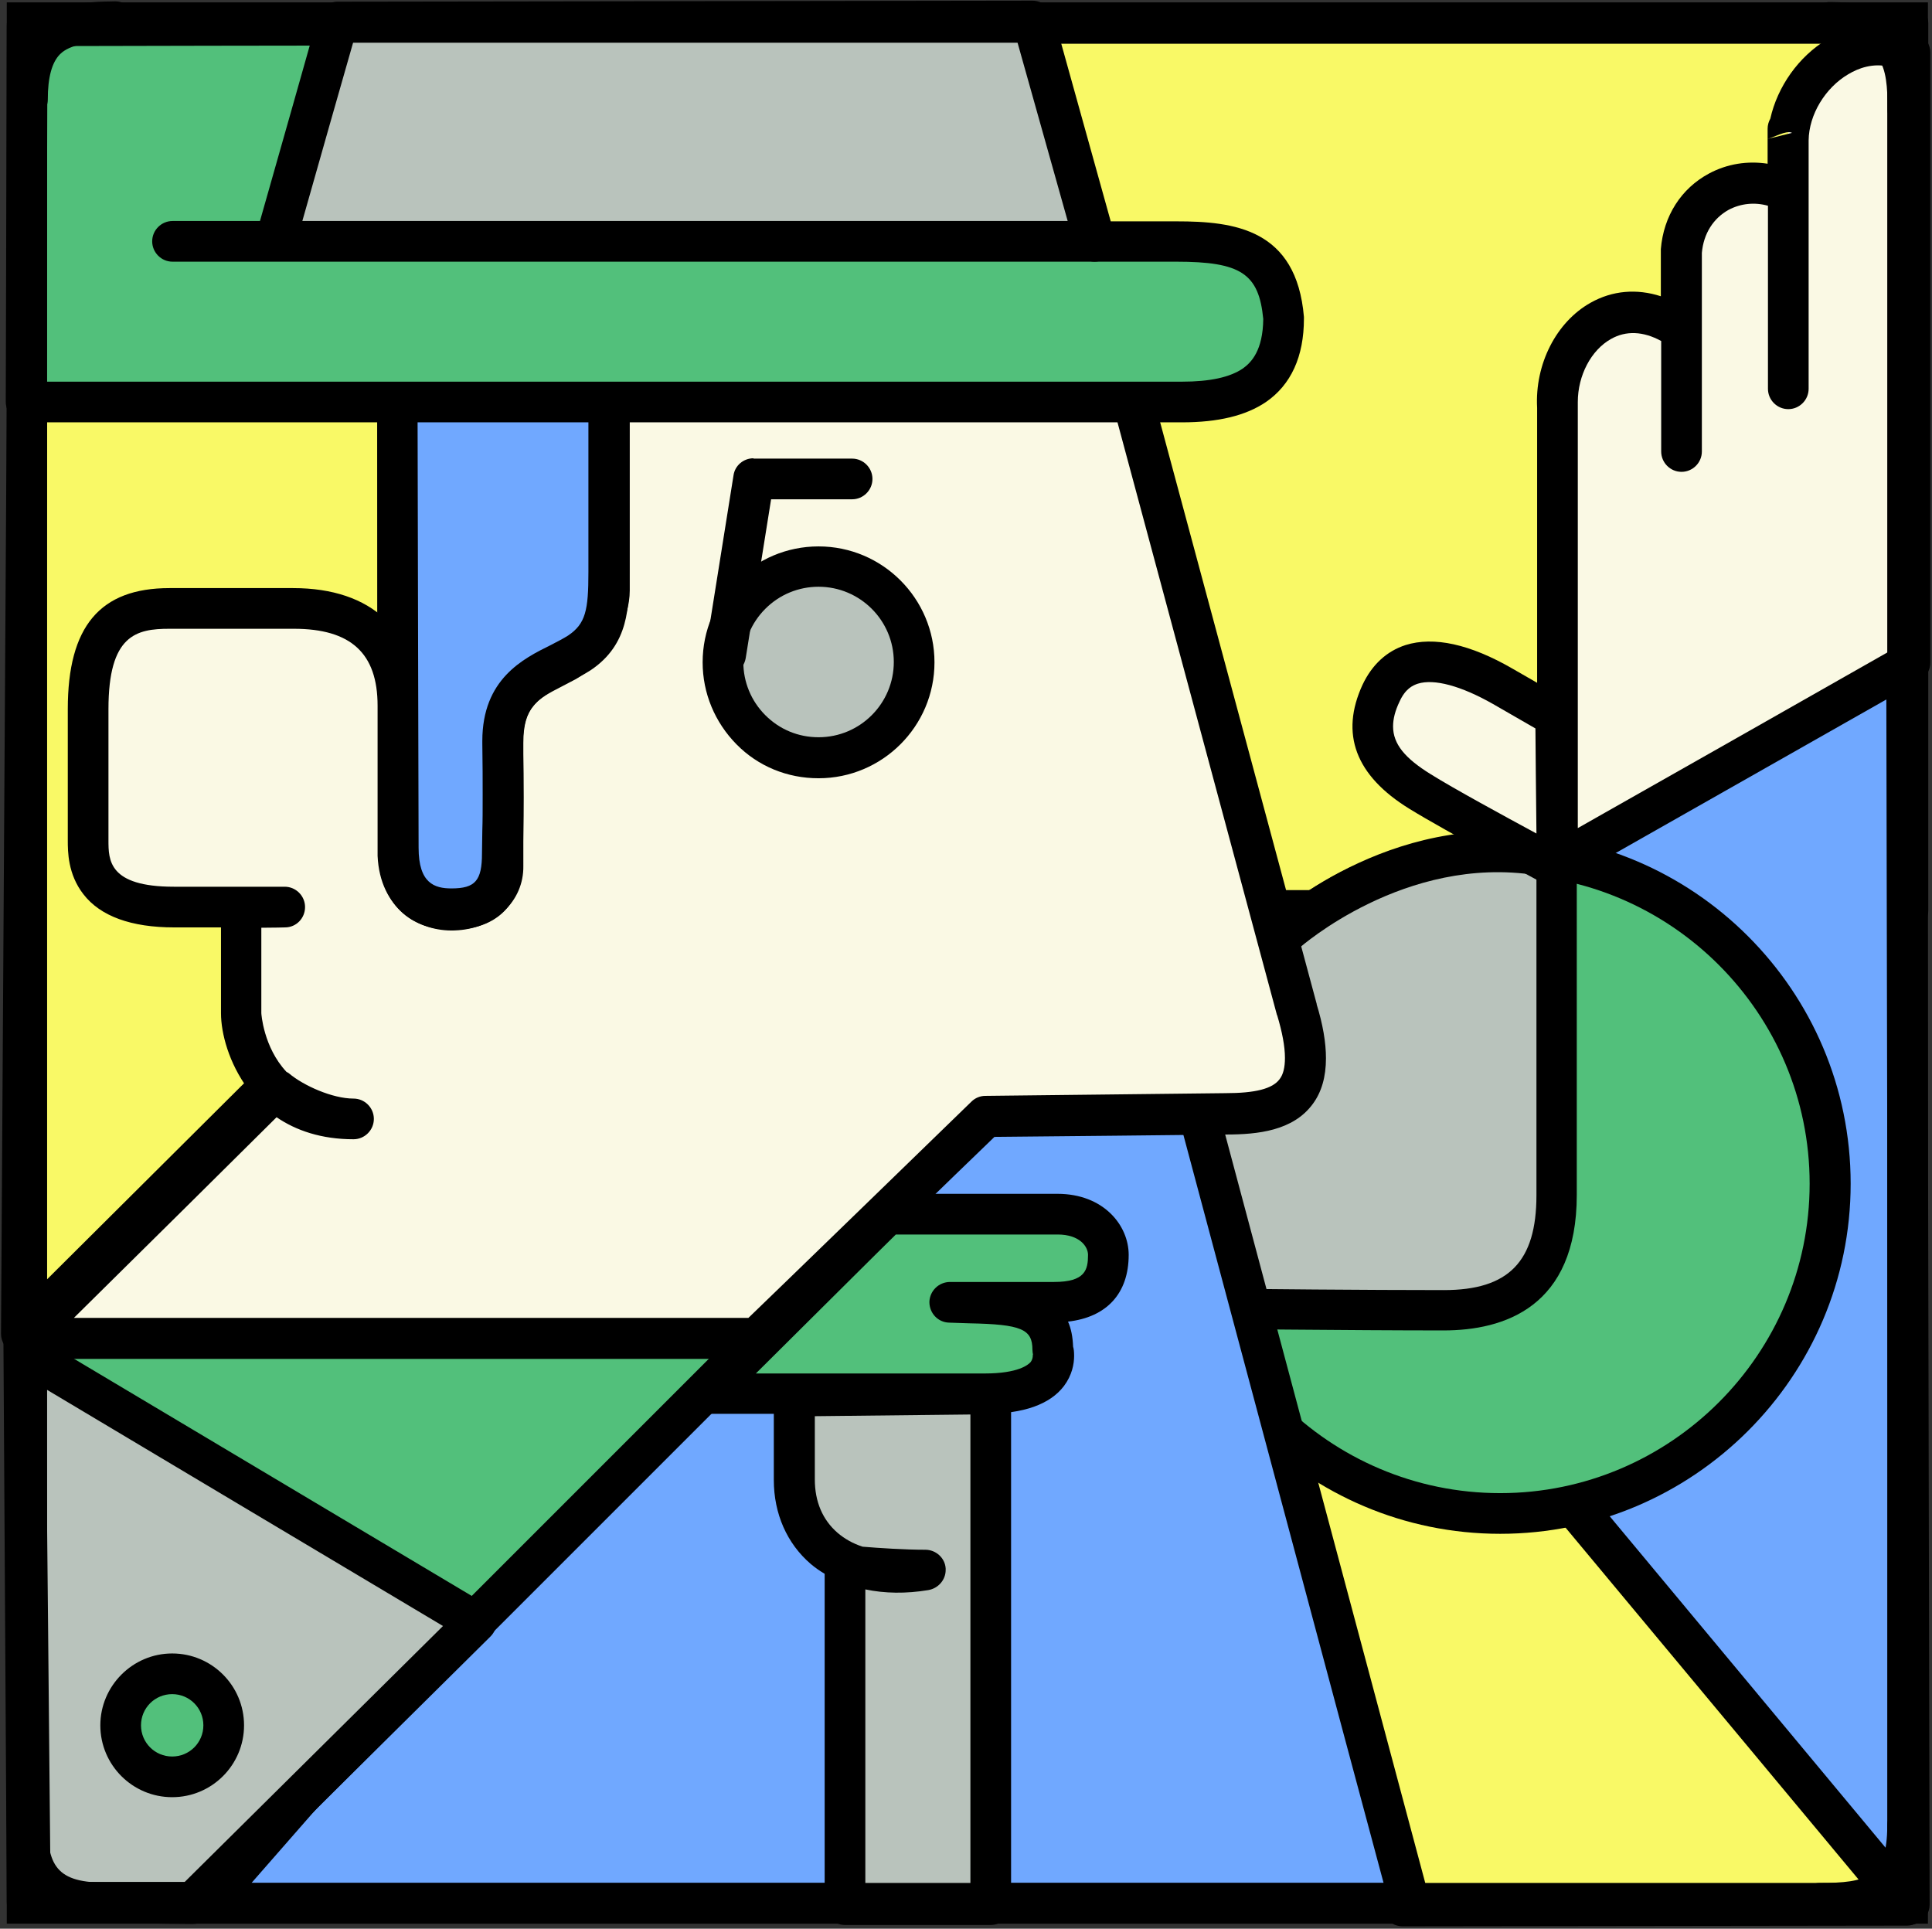 <?xml version="1.0" encoding="utf-8"?>
<!-- Generator: Adobe Illustrator 11.0, SVG Export Plug-In  -->
<!DOCTYPE svg PUBLIC "-//W3C//DTD SVG 1.0//EN"    "http://www.w3.org/TR/2001/REC-SVG-20010904/DTD/svg10.dtd">
<svg  xmlns="http://www.w3.org/2000/svg" xmlns:xlink="http://www.w3.org/1999/xlink" xmlns:a="http://ns.adobe.com/AdobeSVGViewerExtensions/3.0/"
	 width="570" height="569" viewBox="-0.3 -0.2 570 569" xml:space="preserve">
	<rect x="-0.3" y="-0.2" width="570" height="569" fill="#333333" stroke="none"/>
	<defs>
	</defs>
	<g>
		<rect x="306.3" y="6.7" fill="#F9F966" enable-background="new    " width="256.3" height="261.7"/> 
		<path d="M306.3,0.7c-3.3,0-6,2.7-6,6v261.7c0,3.3,2.7,6,6,6h256.3c3.3,0,6-2.7,6-6V6.7c0-3.3-2.7-6-6-6H306.3z M556.7,12.7
			c0,11.2,0,238.5,0,249.7c-11.2,0-233.2,0-244.3,0c0-11.2,0-238.5,0-249.7C323.5,12.7,545.5,12.7,556.7,12.7z"/>
		<path fill="#70A8FF" enable-background="new    " d="M563,561.7l-102.3-96.8c0,0-2-201-2-211.8s0-16.2,0-16.2L562.2,182L563,561.7
			z"/>
		<path d="M559.4,176.7l-103.5,54.8c-2,1-3.2,3.1-3.2,5.3V253c0,10.7,1.9,203.7,2,211.9c0,1.6,0.7,3.2,1.9,4.3L558.9,566
			c1.7,1.6,4.3,2.1,6.5,1.2c2.2-1,3.6-3.1,3.6-5.5L568.2,182c0-2.1-1.1-4-2.9-5.1C563.5,175.8,561.2,175.7,559.4,176.7z M556.2,192
			c0,18.1,0.7,330.5,0.8,355.7c-16.1-15.3-87.1-82.4-90.3-85.5c-0.2-23.4-2-199.2-2-209.2c0,0,0-8.2,0-12.6
			C470.1,237.5,542,199.5,556.2,192z"/>
		<polygon fill="#F9F966" enable-background="new    " points="371.2,405.6 464.3,444.3 562.2,561.8 413.4,562.1 "/>
		<path d="M367.2,401.1c-1.7,1.5-2.4,3.9-1.8,6.1l42.3,156.5c0.7,2.6,3.1,4.4,5.8,4.4l148.8-0.2c2.3,0,4.4-1.4,5.4-3.5
			c1-2.1,0.7-4.6-0.8-6.4l-97.8-117.5c-0.6-0.7-1.4-1.3-2.3-1.7L373.5,400C371.4,399.2,368.9,399.6,367.2,401.1z M380.1,415.8
			c17.1,7.1,78.2,32.5,80.5,33.5c1.7,2,75.1,90.2,88.7,106.5c-20.6,0-123.5,0.2-131.4,0.2C415.9,548.3,385.4,435.4,380.1,415.8z"/>
		<circle fill="#52C07B" enable-background="new    " cx="442.3" cy="349" r="97.3"/> 
		<path d="M339,349c0,57,46.4,103.3,103.3,103.3S545.7,406,545.7,349s-46.4-103.3-103.3-103.3S339,292,339,349z M351,349
			c0-50.4,41-91.3,91.3-91.3s91.3,41,91.3,91.3s-41,91.3-91.3,91.3S351,399.4,351,349z"/>
		<path fill="#B9C3BC" enable-background="new    " d="M459,253c0,0,0,82,0,99.3s-6,34-33.3,34s-72.5-0.5-72.5-0.5s-13-27-6-57.5
			S379,275,379,275S414.3,243,459,253z"/>
		<path d="M375,270.6c-1.1,1-26.3,24.5-33.7,56.4c-7.4,32.2,5.9,60.3,6.4,61.4c1,2.1,3.1,3.4,5.3,3.4c0.5,0,45.5,0.5,72.6,0.5
			c17.9,0,39.3-6.9,39.3-40V253c0-2.8-1.9-5.2-4.7-5.9C413.2,236.6,376.5,269.2,375,270.6z M351.1,347c0-5.5,0.5-11.3,1.9-17.3
			c6.5-28.2,29.8-50,30.1-50.3c0.3-0.2,31.1-27.5,69.9-21.4c0,9,0,94.4,0,94.4c0,19.6-8.2,28-27.3,28c-22.3,0-56.9-0.3-68.5-0.5
			C355,374.2,351.1,361.8,351.1,347z"/>
		<polygon fill="#70A8FF" enable-background="new    " points="60.7,561.3 415.7,561.3 348.7,310.8 278.7,312.3 "/>
		<path d="M348.5,304.8l-72.6,1.6L47.4,567.3h376l-70.2-262.6L348.5,304.8z M344.1,316.9c2.3,8.5,60,224.5,63.8,238.4
			c-14.4,0-310,0-334,0C89.8,537.1,278.1,322,281.4,318.3C286,318.2,336.2,317.1,344.1,316.9z"/>
		<path fill="#FAF9E4" enable-background="new    " d="M459.2,255.8c0,0-30-16-40.5-22.5s-18-15-11.5-29s22-10,36-2s15.5,9,15.5,9
			L459.2,255.8z"/>
		<path d="M414.4,190.1c-5.6,1.8-9.9,5.8-12.7,11.7c-6.7,14.5-2.1,26.8,13.8,36.6c10.5,6.5,39.6,22,40.8,22.7c1.9,1,4.1,0.9,5.9-0.2
			c1.8-1.1,2.9-3.1,2.9-5.2l-0.5-44.5c0-2-1-3.8-2.7-4.9c-0.8-0.5-5.4-3.2-15.9-9.2C433.4,189.8,422.7,187.5,414.4,190.1z
			 M421.8,228.2c-7.6-4.7-11.1-8.9-11.1-14.1c0-2.2,0.6-4.6,1.9-7.3c1.7-3.8,3.9-4.8,5.4-5.3c4.8-1.5,12.7,0.6,22.2,6
			c6.6,3.8,10.4,6,12.5,7.2c0,4.3,0.2,20.1,0.3,31C443.4,240.5,428.5,232.4,421.8,228.2z"/>
		<path fill="#FAF9E4" enable-background="new    " d="M459.2,254.3c0,0,0-132.5,0-134.5c-1-18.5,16-37,36.5-23v36c0,0,0-47.5,0-59
			c1.5-17,18.5-24.5,31.5-17.5v58c0,0,0-94.5,0-73.5c0.5-17,19-34,36-25.5c0,41,0,180,0,180L459.2,254.3z"/>
		<path d="M538.8,11.4c-8.5,5.1-14.7,14-16.8,23.4c-0.5,0.9-0.8,1.9-0.8,3c0,0,0,7.9,0,10.3c-5.9-0.9-11.9,0-17.3,2.9
			c-8.2,4.4-13.4,12.5-14.2,22.3c0,0.2,0,0.4,0,0.5c0,0,0,8.7,0,13.4c-7.1-2.3-14.3-1.7-20.7,1.9c-10.2,5.7-16.5,18.2-15.8,31
			c0-0.1,0-0.2,0-0.3v134.5c0,2.1,1.1,4.1,3,5.2c1.8,1.1,4.1,1.1,6,0l104-59c1.9-1.1,3-3.1,3-5.2v-180c0-2.3-1.3-4.4-3.3-5.4
			C557.3,5.7,547.4,6.2,538.8,11.4z M528.4,39c-3.5,0.9-7.3,1.8-7.3,1.8C522.9,40.4,526.8,38.1,528.4,39z M545,21.7
			c3-1.8,7.3-3.4,12.2-2.2c0,7.8,0,165.8,0,172.4c-5.2,3-77.5,44-92,52.2c0-17.6,0-124.2,0-124.2c0-0.1,0-0.2,0-0.3
			c0-0.4,0-0.8,0-1.2c0-7.8,3.9-15.3,9.8-18.6c4.4-2.5,9.5-2.3,14.8,0.6c0,5.5,0,32.6,0,32.6c0,3.3,2.7,6,6,6s6-2.7,6-6
			c0,0,0-58.4,0-58.6c0.5-5.7,3.4-10.2,7.9-12.7c3.6-1.9,7.7-2.3,11.6-1.2c0,7,0,54,0,54c0,3.3,2.7,6,6,6s6-2.7,6-6
			c0,0,0-72.1,0-73.3C533.4,33.6,538.2,25.7,545,21.7z"/>
		<polygon fill="#52C07B" enable-background="new    " points="6.7,393.3 224.7,393.3 56.7,561.3 7.7,560.8 "/>
		<path d="M6.7,387.3c-1.6,0-3.1,0.6-4.3,1.8c-1.1,1.1-1.8,2.7-1.7,4.3l1,167.5c0,3.3,2.7,5.9,5.9,6l49,0.5c1.6,0,3.2-0.6,4.3-1.8
			l168-168c1.7-1.7,2.2-4.3,1.3-6.5s-3.1-3.7-5.5-3.7H6.7z M210.2,399.3c-17.9,17.9-152.7,152.7-156,156c-4,0-32-0.3-40.6-0.4
			c-0.1-10.6-0.9-144.8-0.9-155.6C23.3,399.3,185.7,399.3,210.2,399.3z"/>
		<polygon fill="#B9C3BC" enable-background="new    " points="140.2,478.3 10.2,400.8 7.2,405.3 8.7,561 56.7,561 "/>
		<path d="M5.2,397.5l-3,4.5c-0.7,1-1,2.2-1,3.4l1.5,155.7c0,3.3,2.7,5.9,6,5.9h48c1.6,0,3.1-0.6,4.2-1.7l83.5-82.7
			c1.3-1.3,2-3.1,1.7-5c-0.2-1.8-1.3-3.5-2.9-4.4l-130-77.5C10.5,394,6.9,394.8,5.2,397.5z M13.2,409.6
			c10.5,6.3,105.8,63.1,117.2,69.9c-9.4,9.3-73.1,72.4-76.2,75.5c-3.9,0-31,0-39.6,0C14.5,544.3,13.3,417.5,13.2,409.6z"/>
		<circle fill="#52C07B" enable-background="new    " cx="50.5" cy="508.8" r="15.2"/> 
		<path d="M29.3,508.8c0,11.7,9.5,21.2,21.2,21.2s21.2-9.5,21.2-21.2s-9.5-21.2-21.2-21.2S29.3,497.2,29.3,508.8z M41.3,508.8
			c0-5.1,4.1-9.2,9.2-9.2c5.1,0,9.2,4.1,9.2,9.2s-4.1,9.2-9.2,9.2C45.4,518,41.3,513.9,41.3,508.8z"/>
		<polygon fill="#F9F966" enable-background="new    " points="7.7,117 117,117.3 117,259.7 79.3,320.3 6,393.3 "/>
		<path d="M1.7,117L0,393.3c0,2.4,1.4,4.6,3.7,5.6c2.2,0.9,4.8,0.4,6.6-1.3l73.3-73c0.3-0.3,0.6-0.7,0.9-1.1l37.7-60.7
			c0.6-1,0.9-2,0.9-3.2V117.3c0-3.3-2.7-6-6-6L7.7,111C4.4,111,1.7,113.7,1.7,117z M13.6,123c10.1,0,87.3,0.3,97.4,0.3
			c0,10.8,0,131.4,0,134.6c-1.7,2.7-35.7,57.5-36.4,58.6c-0.8,0.8-47.4,47.2-62.5,62.2C12.2,353.3,13.6,133.9,13.6,123z"/>
		<path fill="#FAF9E4" enable-background="new    " d="M179.3,117.3c0,0,0,50.3,0,56.7s-4.3,16-13,21s-18.3,7-18.3,24s0,28.3,0,36.3
			c0.3,16-30,19.7-31-3.3c0,0,0-31,0-44s-5.3-28.7-30.7-28.7s-22,0-36.7,0s-24,6-24,29.7s0,33.3,0,38.7c0,6.3,0.3,19.7,25.3,19.7
			c26.3,0,32.7,0,32.7,0l-12.9,0.2c0,0,0,24.3,0,31.2s5.9,31.2,33.3,31.2c-7.6,0-17.3-4.3-22.8-8.8L6.9,394.6h216l67.5-65.5
			l70.8-0.8c16.3,0,29.3-3.8,21-30.8c-9.5-35.3-48.5-180.3-48.5-180.3H179.3z"/>
		<path d="M179.3,111.3c-3.3,0-6,2.7-6,6V174c0,4.2-3.1,11.8-10,15.8l-3.7,2c-7.9,4.1-17.7,9.1-17.7,27.2c0,0,0,36.4,0,36.5
			c0.1,4.8-5.3,6.7-8.7,6.8c-2.3,0.1-9.8-0.5-10.3-10.5c0-0.4,0-43.8,0-43.8c0-22-13.4-34.7-36.7-34.7H49.7c-20.5,0-30,11.3-30,35.7
			v38.7c0,3.3,0,10,4.6,15.9c5,6.5,14.1,9.8,26.8,9.8c0,0,7,0,13.8,0c0,7.7,0,25.3,0,25.3c0,5.9,2.3,14.7,8,22.4
			c-7.5,7.5-70,69.3-70,69.3c-1.2,1.1-1.8,2.7-1.8,4.3c0,0.8,0.1,1.5,0.5,2.3c0.9,2.2,3.1,3.7,5.5,3.7h216c1.6,0,3.1-0.6,4.2-1.7
			c0,0,62.5-60.7,65.8-63.8c4.5,0,68.4-0.7,68.4-0.7c9.3,0,19.7-1.1,25.5-9c2.6-3.5,3.9-8,3.9-13.5c0-4.6-0.9-10-2.8-16.1
			c0,0.1,0,0.1,0.1,0.2l-48.5-180.2c-0.7-2.6-3.1-4.4-5.8-4.4H179.3z M329.1,123.3c2.3,8.5,47.3,175.8,47.3,175.8
			c0,0.1,0,0.1,0.1,0.2c1.5,5,2.3,9.2,2.3,12.6c0,2.8-0.5,4.9-1.6,6.3c-2.1,2.8-7.1,4.1-16,4.1l-70.8,0.8c-1.5,0-3,0.6-4.1,1.7
			c0,0-62.4,60.6-65.8,63.8c-4.4,0-173.9,0-199,0c14.4-14.2,53.7-53.1,59.8-59.2c5.7,3.9,13.2,6.5,22.7,6.5c3.3,0,6-2.7,6-6
			s-2.7-6-6-6c-6.2,0-14.7-3.8-19-7.4c-0.2-0.2-0.5-0.3-0.8-0.5c-6.8-7.3-7.4-17.2-7.4-17.3c0,0,0-17.5,0-25.2c3.5,0,7-0.1,7-0.1
			c3.3,0,5.9-2.7,5.9-6c0,0,0,0,0,0c0-3.3-2.7-6-6-6H51c-19.3,0-19.3-7.9-19.3-13.7V209c0-21.9,8.2-23.7,18-23.7h36.7
			c16.8,0,24.7,7.2,24.7,22.7v44c0,0.1,0,0.2,0,0.3c0.7,15.6,12.2,22.4,22.7,22c11.8-0.4,20.5-8.6,20.3-19.1c0,0,0,0.1,0,0.1V219
			c0-10.8,4.2-13,11.2-16.6l4.2-2.2c10.5-6.1,16-17.8,16-26.2c0,0,0-41.1,0-50.7C196.1,123.3,320.8,123.3,329.1,123.3z"/>
		<path fill="#70A8FF" enable-background="new    " d="M117,117.3h62.3c0,0,0,40,0,51.3s-0.7,18.3-8.7,23.7s-23,7.7-22.7,26.7
			s0,25,0,32.7s-1.7,16.3-15,16.3s-15.7-10.3-15.7-18S117,117.3,117,117.3z"/>
		<path d="M117,111.3c-1.6,0-3.1,0.6-4.2,1.8s-1.8,2.7-1.8,4.3l0.3,132.7c0,15,8.1,24,21.7,24c9.6,0,21-3.9,21-22.3l0.1-6.7
			c0.1-5.6,0.2-12.6-0.1-26.1c-0.2-10.7,5-13.8,13.6-18c2.2-1.1,4.4-2.2,6.4-3.5c11.3-7.6,11.3-18.8,11.3-28.7v-51.3
			c0-3.3-2.7-6-6-6H117z M173.3,123.3c0,9.4,0,45.3,0,45.3c0,11.2-0.8,15.2-6,18.7c-1.4,0.9-3.2,1.8-5.1,2.8
			c-8.1,4-20.2,10-20.2,28.3c0,0.2,0,0.5,0,0.7c0.1,6.3,0.1,11.1,0.1,15.1c0,4.4,0,7.7-0.1,10.6l-0.1,6.8c0,8-2,10.3-9,10.3
			c-5,0-9.7-1.5-9.7-12c0,0-0.3-115.7-0.3-126.7C131.8,123.3,164.6,123.3,173.3,123.3z"/>
		<circle fill="#B9C3BC" enable-background="new    " cx="241.2" cy="195.2" r="28.2"/> 
		<path d="M207,195.2c0,9.1,3.6,17.7,10,24.2s15,10,24.2,10c18.8,0,34.2-15.3,34.2-34.2c0-18.8-15.3-34.2-34.2-34.2
			C222.3,161,207,176.3,207,195.2z M225.5,210.8c-4.2-4.2-6.5-9.8-6.5-15.7s2.3-11.5,6.5-15.7c4.2-4.2,9.8-6.5,15.7-6.5
			c12.2,0,22.2,9.9,22.2,22.2c0,12.2-9.9,22.2-22.2,22.2C235.2,217.3,229.7,215,225.5,210.8z"/>
		<path d="M222,135c-2.9,0-5.5,2.1-5.9,5.1l-8.3,52c-0.5,3.3,1.7,6.3,5,6.9c3.3,0.5,6.3-1.7,6.9-5c0,0,6.2-38.7,7.5-46.9
			c6.9,0,23.9,0,23.9,0c3.3,0,6-2.7,6-6s-2.7-6-6-6H222z"/>
		<path fill="#52C07B" enable-background="new    " d="M305,7.7L322.7,71c0,0,5.3,0,24,0s30,3,31.7,22.7c0,19.7-13,24.7-30,24.7
			s-341,0-341,0l0.3-111L304.2,7"/>
		<path d="M304.2,1L7.7,1.3c-3.3,0-6,2.7-6,6l-0.3,111c0,1.6,0.6,3.1,1.8,4.3c1.1,1.1,2.7,1.8,4.2,1.8h341c10.8,0,18.9-2,24.8-6
			c7.4-5.1,11.2-13.4,11.2-24.6c0-0.2,0-0.3,0-0.5c-2.2-26-20.6-28.2-37.6-28.2c0,0-13.5,0-19.4,0c-2.1-7.6-16.4-58.9-16.4-58.9
			c-0.4-1.4-1.3-2.5-2.4-3.3C307.3,1.7,305.8,1,304.2,1z M300.3,13c1.8,6.6,16.6,59.6,16.6,59.6c0.7,2.6,3.1,4.4,5.8,4.4h24
			c19.1,0,24.4,3.5,25.7,16.9c-0.1,9.3-3.5,12.8-6,14.6c-3.8,2.6-9.7,3.9-18,3.9c0,0-323.4,0-335,0c0-10.2,0.3-88.9,0.3-99
			C25,13.3,292.8,13,300.3,13z"/>
		<polygon fill="#B9C3BC" enable-background="new    " points="99.3,6.3 81,71 50.7,71 322.7,71 304.3,6 "/>
		<path d="M304.3,0l-205,0.3c-2.7,0-5,1.8-5.8,4.4c0,0-14.9,52.7-17.1,60.3c-4.4,0-25.8,0-25.8,0c-3.3,0-6,2.7-6,6s2.7,6,6,6h272
			c1.9,0,3.6-0.9,4.8-2.4c1.1-1.5,1.5-3.4,1-5.3l-18.3-65C309.4,1.8,307,0,304.3,0z M299.8,12c1.9,6.7,11.8,42,14.9,53
			c-12.8,0-171.2,0-225.8,0C92,54,102,18.9,103.9,12.3C112.3,12.3,291.3,12,299.8,12z"/>
		<path fill="#B9C3BC" enable-background="new    " d="M234,411.7c0,0,0,15.3,0,24.7c0,18.7,15.7,30.3,38.7,26.7
			c-10,0-23.7-1.3-23.7-1.3v100h43V411L234,411.7z"/>
		<path d="M291.9,405l-58,0.7c-3.3,0-5.9,2.7-5.9,6v24.7c0,10,3.9,18.8,10.9,24.8c1.3,1.1,2.6,2,4.1,2.9c0,4.5,0,97.6,0,97.6
			c0,3.3,2.7,6,6,6h43c3.3,0,6-2.7,6-6V411c0-1.6-0.6-3.1-1.8-4.3C295.1,405.6,293.5,405,291.9,405z M286,417.1
			c0,10.7,0,128,0,138.6c-7.4,0-23.6,0-31,0c0-9.8,0-75.6,0-87c5.7,1.2,12,1.3,18.6,0.2c2.9-0.5,5.1-3,5.1-5.9c0-0.2,0-0.3,0-0.5
			c-0.2-3.1-2.9-5.5-6-5.5c-6.1,0-13.7-0.5-18.5-0.9c-2.8-0.9-5.3-2.3-7.4-4.1c-4.4-3.8-6.7-9.2-6.7-15.7c0,0,0-11.9,0-18.7
			C248.4,417.5,277.4,417.2,286,417.1z"/>
		<path fill="#52C07B" enable-background="new    " d="M261.7,358c15,0,40,0,50,0s15,6.3,15,12s-1.7,14-16,14s-23,0-30.7,0
			c13,0.7,30.3-1.7,30.3,14c0,0,3.7,13-20,13s-82,0-82,0L261.7,358z"/>
		<path d="M261.7,352c-1.6,0-3.1,0.6-4.2,1.7l-53.3,53c-1.7,1.7-2.2,4.3-1.3,6.5c0.9,2.2,3.1,3.7,5.5,3.7h82
			c11.3,0,19.1-2.8,23.2-8.2c2.4-3.2,3-6.5,3-8.9c0-1.2-0.1-2.1-0.3-2.7c-0.1-2.9-0.6-5.4-1.5-7.4c11.4-1.3,17.9-8.3,17.9-19.7
			c0-8.7-7.4-18-21-18H261.7z M311.7,364c6.6,0,9,3.6,9,6c0,4.4-0.8,8-10,8H280c-3.3,0-6,2.6-6.1,5.9c0,3.3,2.5,6,5.8,6.1l6,0.2
			c15.3,0.3,18.6,1.7,18.6,7.8c0,0.5,0.1,1.1,0.2,1.6l-0.1-0.2c0,0.1,0,0.2,0,0.4c0,0.4-0.1,1.1-0.6,1.8c-0.7,0.8-3.6,3.4-13.6,3.4
			c0,0-47.8,0-67.5,0c12.9-12.8,38.6-38.4,41.3-41C268.6,364,311.7,364,311.7,364z"/>
		<path d="M562.5,0.5H1.7v566.8h566.8V0.5H562.5z M556.5,12.4c0,11.6,0,531.3,0,542.9c-11.6,0-531.3,0-542.9,0
			c0-11.6,0-531.3,0-542.9C25.2,12.4,545,12.4,556.5,12.4z"/>
		<path d="M556.5,538.4c0,15.3-6.1,16.9-19.9,16.9c-3.3,0-6,2.7-6,6s2.7,6,6,6c11.1,0,31.8,0,31.8-28.8c0-3.3-2.7-6-6-6
			C559.2,532.4,556.5,535.1,556.5,538.4z"/>
		<path d="M533.7,6.3c0,3.3,2.7,6,6,6c15.3,0,16.9,6.1,16.9,19.9c0,3.3,2.7,6,6,6c3.3,0,6-2.7,6-6c0-11.1,0-31.8-28.8-31.8
			C536.3,0.3,533.7,3,533.7,6.3z"/>
		<path d="M8.9,7.4c-4.8,4.8-7.1,11.9-7.1,21.7c0,3.3,2.7,6,6,6c3.3,0,6-2.7,6-6c0-6.4,1.2-10.9,3.6-13.3c3-3,8.7-3.6,16.3-3.6
			c3.3,0,6-2.7,6-6c0-3.3-2.7-6-6-6C25.1,0.3,15.5,0.8,8.9,7.4z"/>
		<path d="M1.7,535.4c0,11.1,0,31.8,28.8,31.8c3.3,0,6-2.7,6-6s-2.7-6-6-6c-15.3,0-16.9-6.1-16.9-19.9c0-3.3-2.7-6-6-6
			C4.3,529.5,1.7,532.1,1.7,535.4z"/>
	</g>
</svg>
